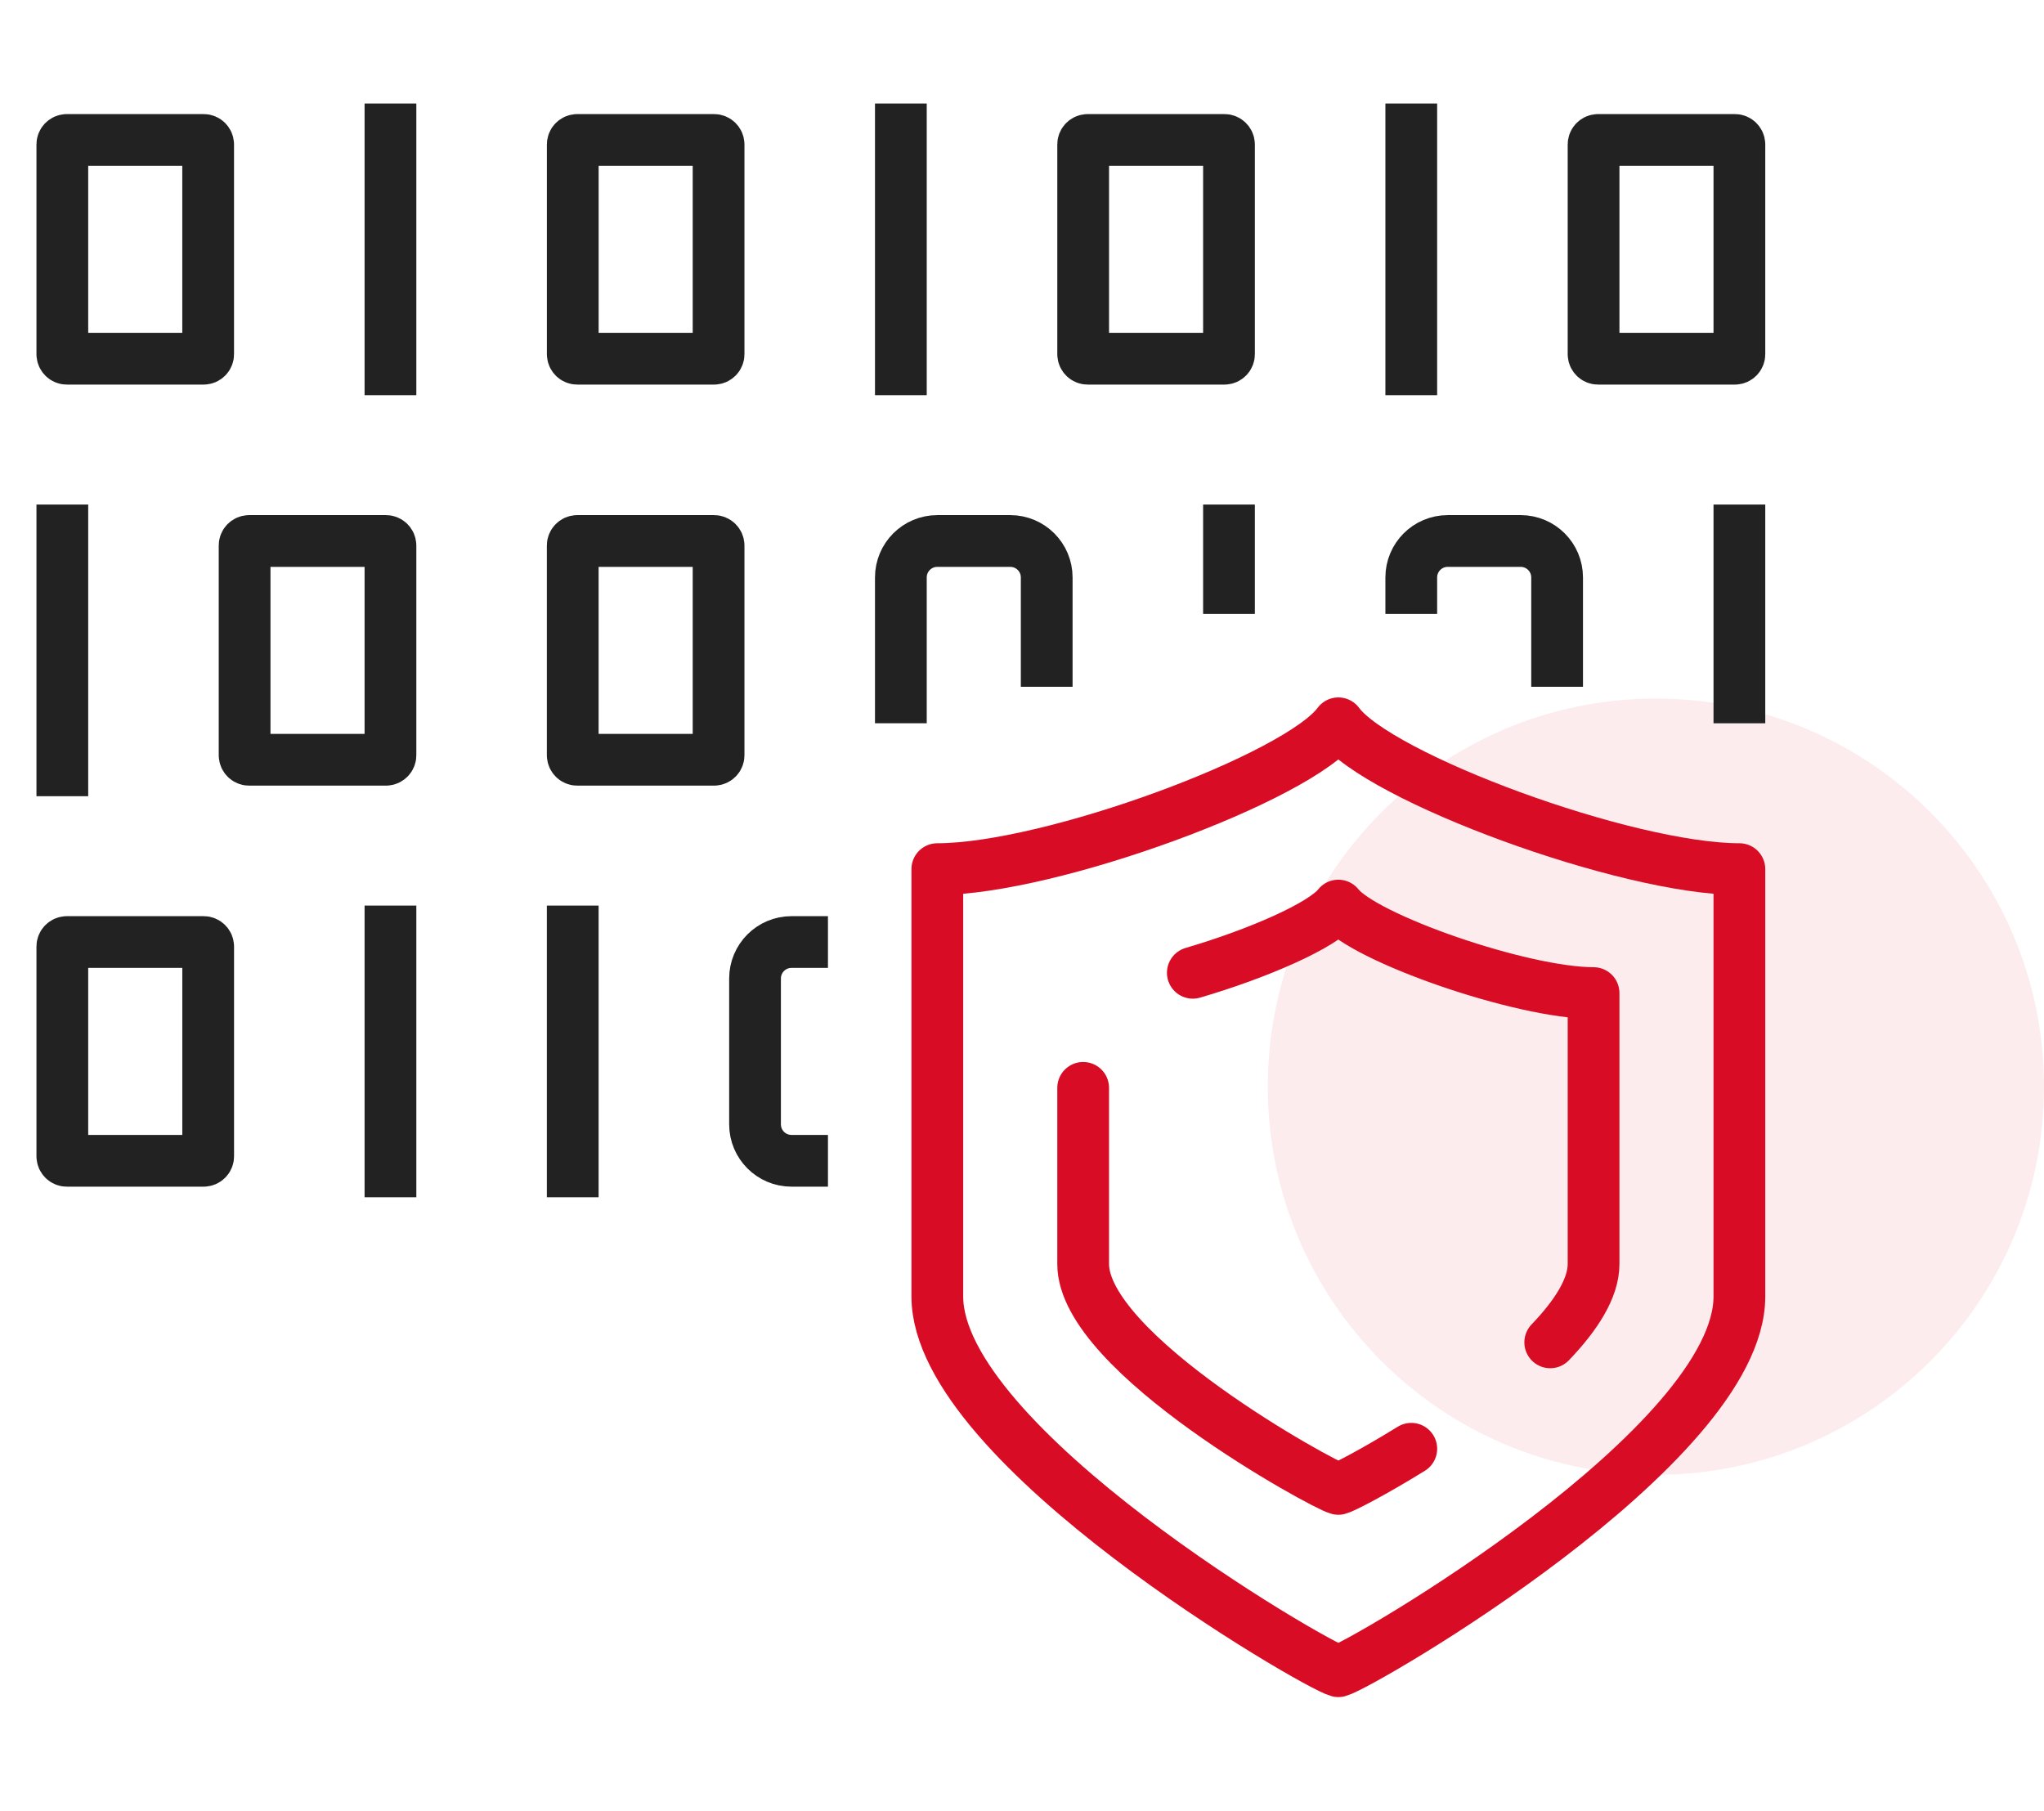 <svg width="79" height="70" viewBox="0 0 79 70" fill="none" xmlns="http://www.w3.org/2000/svg">
<path opacity="0.08" d="M49 42C49 33.716 55.716 27 64 27C72.284 27 79 33.716 79 42C79 50.284 72.284 57 64 57C55.716 57 49 50.284 49 42Z" fill="#D80D25"/>
<g clip-path="url(#clip0_1250_1883)">
<path d="M2.585 13.864H7.869C7.967 13.864 8.045 13.785 8.045 13.688L8.045 5.585C8.045 5.488 7.967 5.409 7.869 5.409H2.585C2.488 5.409 2.409 5.488 2.409 5.585L2.409 13.688C2.409 13.785 2.488 13.864 2.585 13.864Z" stroke="#222222" stroke-width="2" stroke-miterlimit="10"/>
<path d="M54.545 23.727V22.318C54.545 21.54 55.176 20.909 55.955 20.909H58.773C59.551 20.909 60.182 21.54 60.182 22.318V26.545" stroke="#222222" stroke-width="2" stroke-miterlimit="10"/>
<path d="M27.596 20.909H22.312C22.215 20.909 22.136 20.988 22.136 21.085V29.188C22.136 29.285 22.215 29.364 22.312 29.364H27.596C27.694 29.364 27.773 29.285 27.773 29.188V21.085C27.773 20.988 27.694 20.909 27.596 20.909Z" stroke="#222222" stroke-width="2" stroke-miterlimit="10"/>
<path d="M34.818 27.954V22.318C34.818 21.54 35.449 20.909 36.227 20.909H39.046C39.824 20.909 40.455 21.54 40.455 22.318V26.545" stroke="#222222" stroke-width="2" stroke-miterlimit="10"/>
<path d="M32 44.864H30.591C29.812 44.864 29.182 44.233 29.182 43.455V37.818C29.182 37.04 29.812 36.409 30.591 36.409H32" stroke="#222222" stroke-width="2" stroke-miterlimit="10"/>
<path d="M15.091 4V15.273" stroke="#222222" stroke-width="2" stroke-miterlimit="10"/>
<path d="M67.227 19.5V27.954" stroke="#222222" stroke-width="2" stroke-miterlimit="10"/>
<path d="M61.767 13.864H67.051C67.148 13.864 67.227 13.785 67.227 13.688V5.585C67.227 5.488 67.148 5.409 67.051 5.409H61.767C61.669 5.409 61.591 5.488 61.591 5.585V13.688C61.591 13.785 61.669 13.864 61.767 13.864Z" stroke="#222222" stroke-width="2" stroke-miterlimit="10"/>
<path d="M54.545 4V15.273" stroke="#222222" stroke-width="2" stroke-miterlimit="10"/>
<path d="M47.5 19.5V23.727" stroke="#222222" stroke-width="2" stroke-miterlimit="10"/>
<path d="M9.631 29.364H14.915C15.012 29.364 15.091 29.285 15.091 29.188L15.091 21.085C15.091 20.988 15.012 20.909 14.915 20.909H9.631C9.533 20.909 9.454 20.988 9.454 21.085V29.188C9.454 29.285 9.533 29.364 9.631 29.364Z" stroke="#222222" stroke-width="2" stroke-miterlimit="10"/>
<path d="M2.409 19.5V30.773" stroke="#222222" stroke-width="2" stroke-miterlimit="10"/>
<path d="M7.869 36.409H2.585C2.488 36.409 2.409 36.488 2.409 36.585V44.688C2.409 44.785 2.488 44.864 2.585 44.864H7.869C7.967 44.864 8.046 44.785 8.046 44.688V36.585C8.046 36.488 7.967 36.409 7.869 36.409Z" stroke="#222222" stroke-width="2" stroke-miterlimit="10"/>
<path d="M15.091 35V46.273" stroke="#222222" stroke-width="2" stroke-miterlimit="10"/>
<path d="M22.136 35V46.273" stroke="#222222" stroke-width="2" stroke-miterlimit="10"/>
<path d="M42.04 13.864H47.324C47.421 13.864 47.5 13.785 47.5 13.688V5.585C47.5 5.488 47.421 5.409 47.324 5.409H42.04C41.943 5.409 41.864 5.488 41.864 5.585V13.688C41.864 13.785 41.943 13.864 42.04 13.864Z" stroke="#222222" stroke-width="2" stroke-miterlimit="10"/>
<path d="M22.313 13.864H27.597C27.694 13.864 27.773 13.785 27.773 13.688V5.585C27.773 5.488 27.694 5.409 27.597 5.409H22.313C22.215 5.409 22.137 5.488 22.137 5.585V13.688C22.137 13.785 22.215 13.864 22.313 13.864Z" stroke="#222222" stroke-width="2" stroke-miterlimit="10"/>
<path d="M34.818 4V15.273" stroke="#222222" stroke-width="2" stroke-miterlimit="10"/>
<path d="M51.727 27.955C53.258 30.044 62.854 33.591 67.227 33.591V50.107C67.227 55.883 52.601 64.367 51.727 64.591C50.853 64.365 36.227 55.883 36.227 50.107V33.591C40.6 33.591 50.196 30.044 51.727 27.955Z" stroke="#D80D25" stroke-width="2" stroke-linecap="round" stroke-linejoin="round"/>
<path d="M54.546 55.994C53.078 56.901 51.914 57.5 51.727 57.545C51.171 57.41 41.864 52.321 41.864 48.855V42.045" stroke="#D80D25" stroke-width="2" stroke-linecap="round" stroke-linejoin="round"/>
<path d="M46.102 37.598C48.606 36.864 51.13 35.768 51.727 35C52.701 36.254 58.808 38.382 61.591 38.382V48.855C61.591 49.788 60.915 50.84 59.916 51.881" stroke="#D80D25" stroke-width="2" stroke-linecap="round" stroke-linejoin="round"/>
</g>
<defs>
<clipPath id="clip0_1250_1883">
<rect width="67.636" height="62" fill="white" transform="translate(1 4)"/>
</clipPath>
</defs>
</svg>
